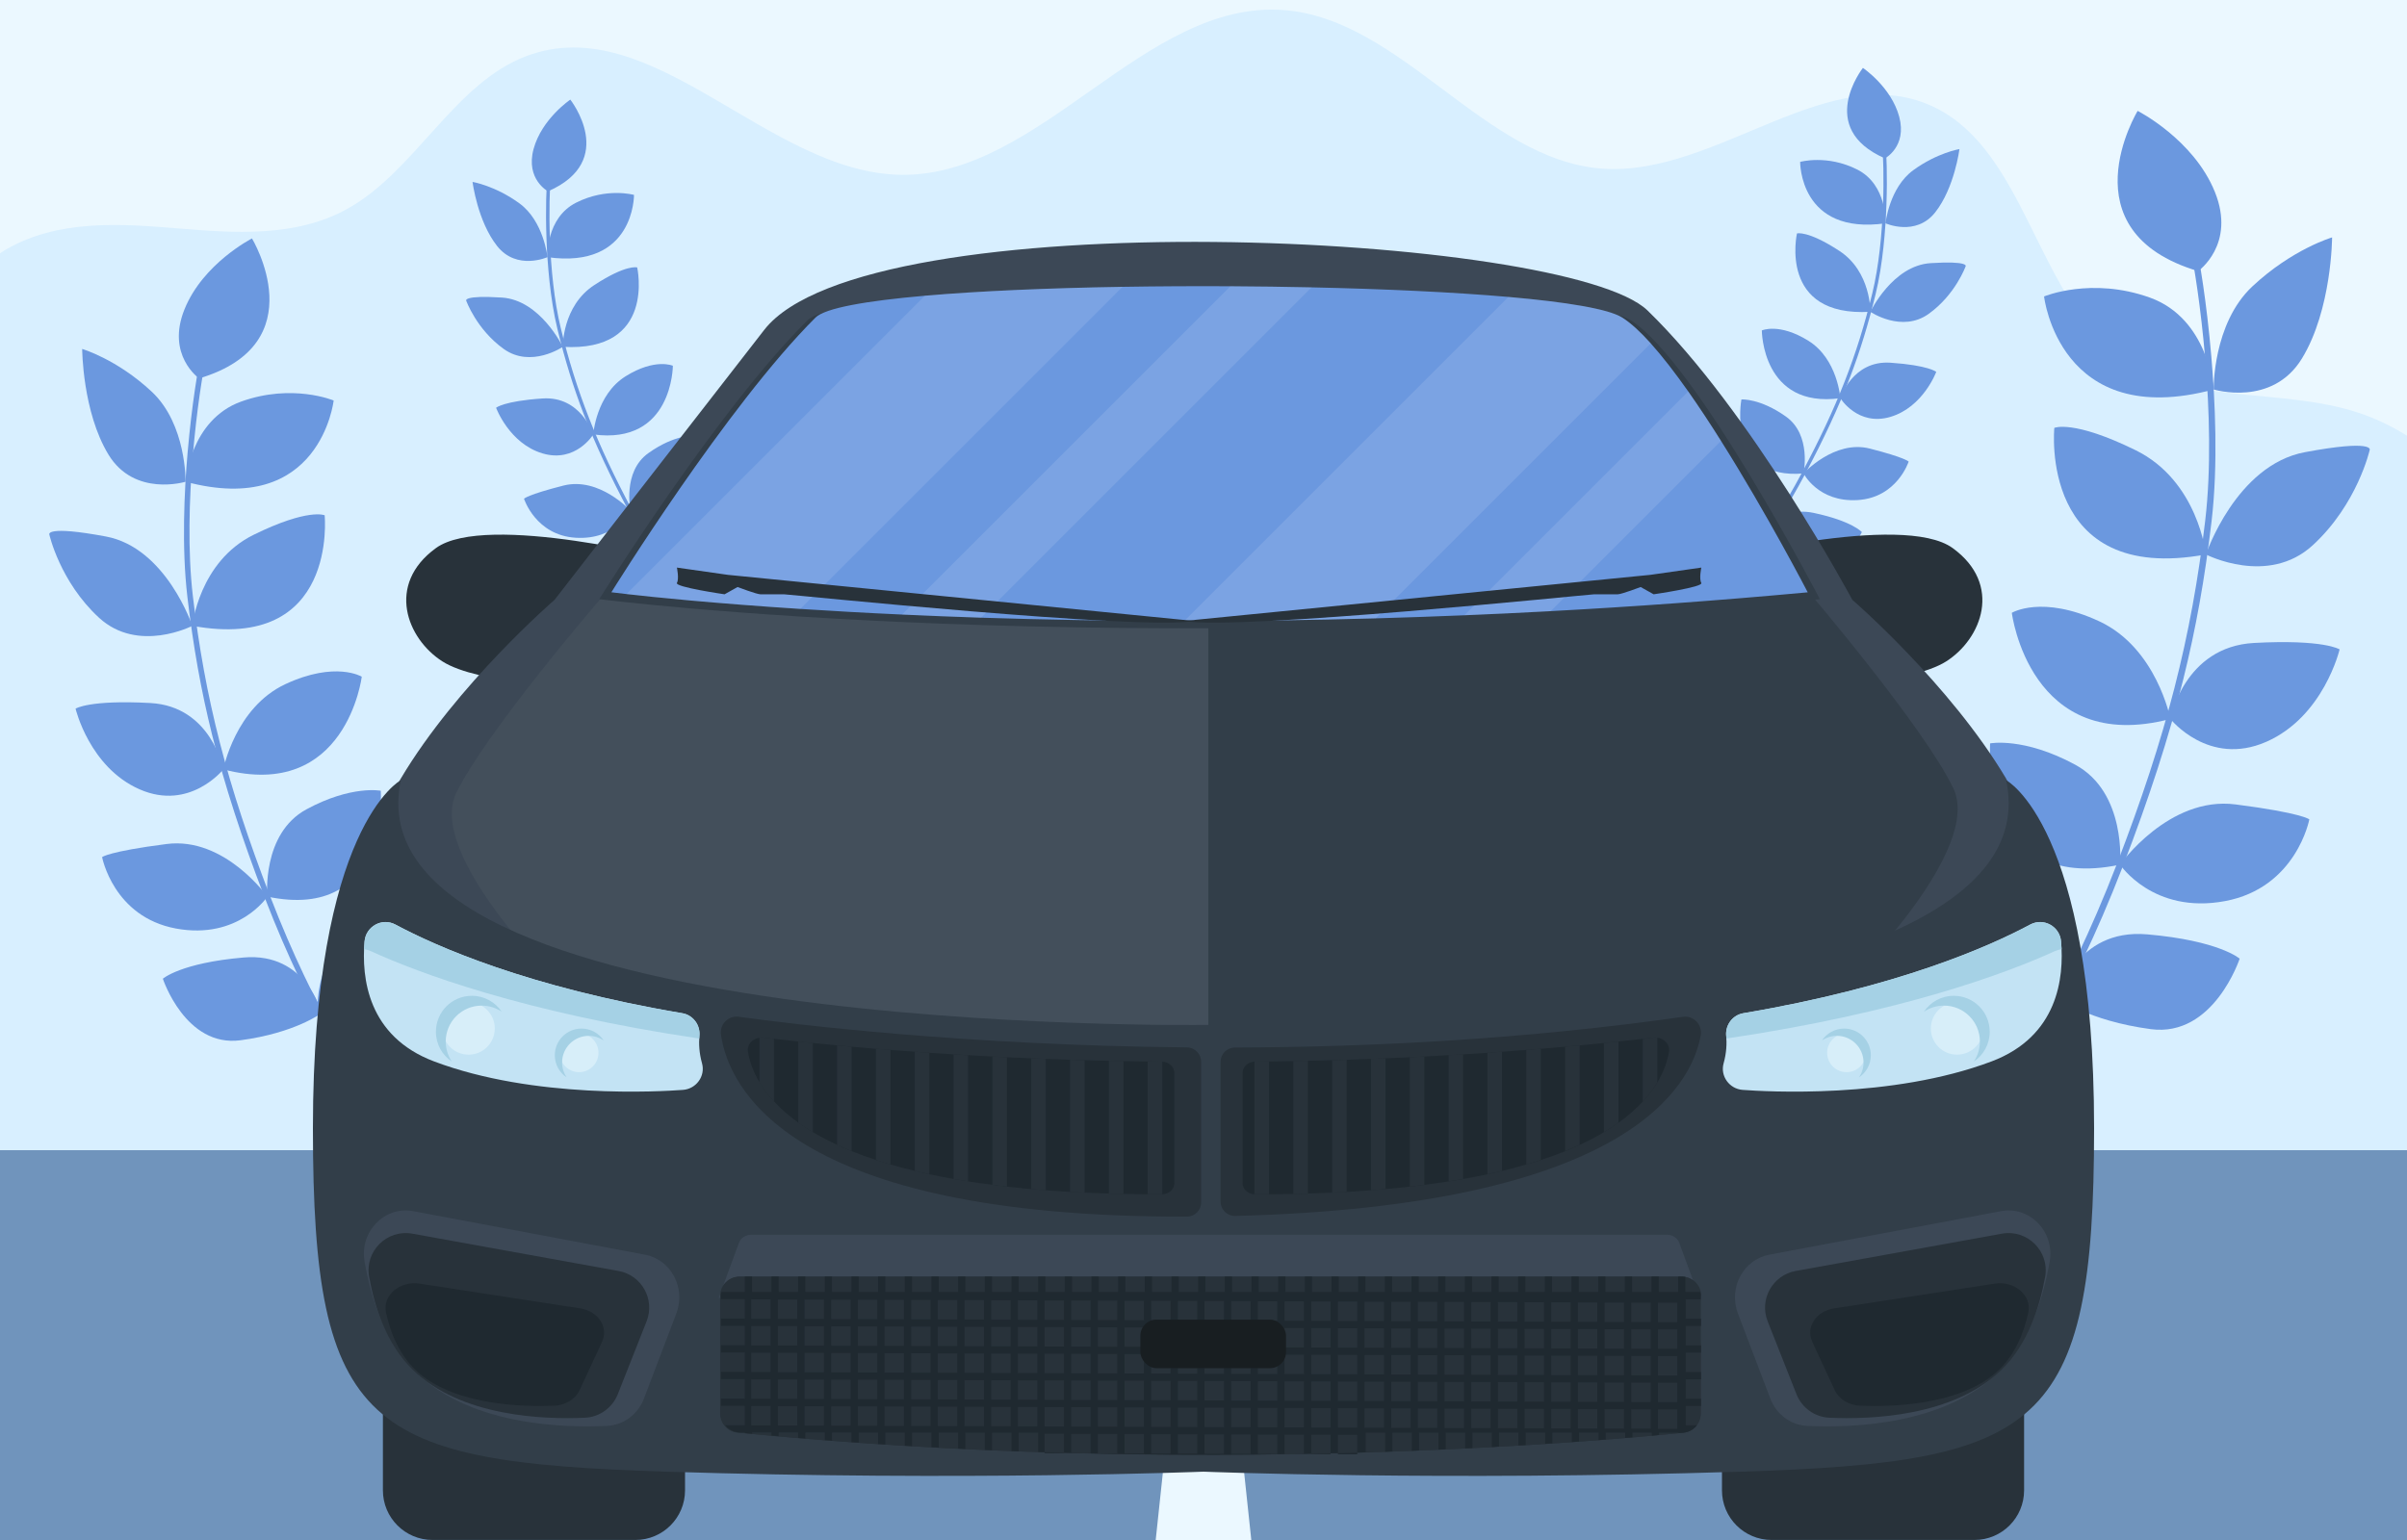 <?xml version="1.0" encoding="UTF-8"?>
<svg id="main" xmlns="http://www.w3.org/2000/svg" xmlns:xlink="http://www.w3.org/1999/xlink" viewBox="0 0 500 320">
  <rect x="0" y="0" width="500" height="320" fill="#808080" stroke="none"/>
  <defs>
    <style>
      .cls-1 {
        fill: #a5d1e5;
      }

      .cls-1, .cls-2, .cls-3, .cls-4, .cls-5, .cls-6, .cls-7, .cls-8, .cls-9, .cls-10, .cls-11, .cls-12, .cls-13, .cls-14, .cls-15 {
        stroke-width: 0px;
      }

      .cls-2 {
        fill: #6b98df;
      }

      .cls-3 {
        fill: #1f2930;
      }

      .cls-4 {
        fill: #7094bc;
      }

      .cls-5 {
        fill: #d8efff;
      }

      .cls-6 {
        fill: #d7eef9;
      }

      .cls-7 {
        fill: #181e21;
      }

      .cls-8 {
        fill: none;
      }

      .cls-9 {
        fill: #323e49;
      }

      .cls-10 {
        fill: #3c4856;
      }

      .cls-11 {
        fill: #fff;
        opacity: .11;
      }

      .cls-16 {
        clip-path: url(#clippath);
      }

      .cls-12 {
        fill: #28323a;
      }

      .cls-13 {
        fill: #434f5b;
      }

      .cls-14 {
        fill: #c3e3f4;
      }

      .cls-15 {
        fill: #ebf8ff;
      }
    </style>
    <clipPath id="clippath">
      <rect id="mask-2" data-name="mask" class="cls-8" width="500" height="320"/>
    </clipPath>
  </defs>
  <g id="mask">
    <g class="cls-16">
      <g id="main-2" data-name="main">
        <g id="background">
          <rect class="cls-15" width="500" height="253"/>
          <path class="cls-5" d="m500,90.54v148.46H0V52.63c.46-.31.93-.6,1.4-.87,10.62-6.1,23.31-5.32,35.28-4.32,11.96.99,24.61,1.92,35.34-3.97,14.22-7.8,22.29-26.17,37.34-31.82,26.24-9.86,50.29,24.49,78.05,24.68,28.9.18,50.4-36.39,79.23-34.24,24.51,1.82,41.66,31.16,66.17,32.95,23.93,1.76,47.64-23.55,69.41-12.56,18.43,9.31,20.91,38.34,37.49,51.15,14.1,10.89,33.56,6.69,50.12,12.11,3.58,1.17,6.97,2.8,10.17,4.8Z"/>
          <g>
            <path class="cls-2" d="m41.36,78.63s-6.9-4.82-3.03-14.37c3.86-9.55,14.01-14.71,14.01-14.71,0,0,13.29,21.86-10.97,29.08Z"/>
            <path class="cls-2" d="m38.55,100.1s.21-11.94-7.03-18.71c-7.24-6.77-14.45-8.88-14.45-8.88,0,0,.05,13.05,5.46,21.95,5.41,8.89,16.02,5.64,16.02,5.64Z"/>
            <path class="cls-2" d="m39.95,130.03s-5.44-16.21-17.95-18.55c-12.51-2.34-11.76-.44-11.76-.44,0,0,2.19,9.83,10.33,17.32,8.14,7.48,19.39,1.68,19.39,1.68Z"/>
            <path class="cls-2" d="m46.39,159.87s-2.44-13.1-15.17-13.79c-12.73-.69-15.52,1.17-15.52,1.17,0,0,2.87,12.2,13.31,16.77s17.38-4.15,17.38-4.15Z"/>
            <path class="cls-2" d="m55.53,186.31s-8.83-12.49-20.93-10.93c-12.1,1.55-13.39,2.72-13.39,2.72,0,0,2.34,12.43,15.34,14.84,13,2.4,18.99-6.62,18.99-6.62Z"/>
            <path class="cls-2" d="m66.8,210.49s-3.1-12.67-16.19-11.53c-13.09,1.13-16.78,4.41-16.78,4.41,0,0,4.69,14.3,16.11,12.79,11.42-1.52,16.86-5.66,16.86-5.66Z"/>
            <path class="cls-2" d="m38.55,100.1s.92-12.84,11.55-16.66c10.62-3.82,19.21-.22,19.21-.22,0,0-2.73,24.39-30.76,16.88Z"/>
            <path class="cls-2" d="m39.95,130.03s1.39-13.34,12.75-18.91c11.36-5.58,14.74-4.05,14.74-4.05,0,0,2.87,28.54-27.49,22.97Z"/>
            <path class="cls-2" d="m46.39,159.87s2.47-12.85,12.89-17.71c10.42-4.86,15.87-1.55,15.87-1.55,0,0-3.22,25.96-28.76,19.26Z"/>
            <path class="cls-2" d="m55.53,186.31s-1.21-13.08,8.13-18.14c9.34-5.06,15.44-3.86,15.44-3.86,0,0,1.81,27.34-23.57,22Z"/>
            <path class="cls-2" d="m66.01,210.01s-1.04-11.11,8.61-17.82c9.65-6.71,14.92-6.91,14.92-6.91,0,0-.47,32.95-23.52,24.72Z"/>
            <path class="cls-2" d="m74.18,224.44c-.09-.12-9.37-12.47-19.19-37.92-4.76-12.35-8.34-23.4-10.92-33.78-2.3-9.24-3.93-18.38-5.15-28.77-1.2-10.28-.64-21.93.05-29.9.88-10.15,2.19-17.67,2.76-20.23l1.12.25c-1.51,6.76-4.97,31.11-2.79,49.74,2.48,21.21,7.12,39.25,16,62.27,9.75,25.27,18.94,37.52,19.03,37.64l-.92.7Z"/>
          </g>
          <g>
            <path class="cls-2" d="m456.61,56.34s7.9-5.52,3.48-16.46c-4.42-10.94-16.04-16.84-16.04-16.84,0,0-15.22,25.03,12.57,33.3Z"/>
            <path class="cls-2" d="m459.84,80.93s-.24-13.67,8.05-21.43c8.3-7.76,16.55-10.17,16.55-10.17,0,0-.05,14.95-6.25,25.14-6.2,10.19-18.35,6.46-18.35,6.46Z"/>
            <path class="cls-2" d="m458.23,115.21s6.23-18.57,20.56-21.25c14.33-2.68,13.47-.5,13.47-.5,0,0-2.51,11.26-11.83,19.83-9.32,8.57-22.2,1.92-22.2,1.92Z"/>
            <path class="cls-2" d="m450.85,149.39s2.8-15,17.37-15.79c14.58-.79,17.78,1.34,17.78,1.34,0,0-3.28,13.97-15.25,19.21-11.97,5.24-19.9-4.76-19.9-4.76Z"/>
            <path class="cls-2" d="m440.39,179.67s10.12-14.3,23.98-12.52c13.86,1.78,15.34,3.11,15.34,3.11,0,0-2.68,14.24-17.56,16.99-14.89,2.75-21.75-7.58-21.75-7.58Z"/>
            <path class="cls-2" d="m427.48,207.36s3.55-14.51,18.54-13.21c14.99,1.3,19.22,5.05,19.22,5.05,0,0-5.38,16.38-18.45,14.65-13.07-1.74-19.31-6.48-19.31-6.48Z"/>
            <path class="cls-2" d="m459.84,80.93s-1.06-14.7-13.22-19.08c-12.17-4.38-22.01-.25-22.01-.25,0,0,3.13,27.94,35.23,19.33Z"/>
            <path class="cls-2" d="m458.23,115.21s-1.6-15.27-14.6-21.66c-13.01-6.39-16.89-4.64-16.89-4.64,0,0-3.29,32.69,31.49,26.3Z"/>
            <path class="cls-2" d="m450.85,149.39s-2.83-14.72-14.76-20.28c-11.94-5.56-18.18-1.77-18.18-1.77,0,0,3.69,29.73,32.94,22.05Z"/>
            <path class="cls-2" d="m440.39,179.67s1.39-14.98-9.31-20.77c-10.7-5.79-17.68-4.43-17.68-4.43,0,0-2.07,31.32,26.99,25.2Z"/>
            <path class="cls-2" d="m428.38,206.81s1.2-12.72-9.86-20.4c-11.05-7.68-17.08-7.91-17.08-7.91,0,0,.54,37.74,26.94,28.31Z"/>
            <path class="cls-2" d="m419.03,223.34c.11-.14,10.74-14.29,21.98-43.43,5.46-14.14,9.55-26.8,12.5-38.69,2.63-10.58,4.51-21.05,5.9-32.95,1.38-11.77.73-25.12-.06-34.24-1-11.62-2.5-20.23-3.16-23.17l-1.29.29c1.73,7.74,5.69,35.63,3.19,56.97-2.84,24.29-8.15,44.95-18.32,71.32-11.17,28.95-21.69,42.97-21.8,43.1l1.05.8Z"/>
          </g>
          <g>
            <path class="cls-2" d="m391.55,32.91s4.63-2.45,2.97-8.65c-1.66-6.2-7.54-10.15-7.54-10.15,0,0-9.87,12.5,4.58,18.8Z"/>
            <path class="cls-2" d="m391.67,46.4s.77-7.39,5.76-11.03,9.6-4.39,9.6-4.39c0,0-1.02,8.06-5.04,13.15-4.02,5.09-10.33,2.27-10.33,2.27Z"/>
            <path class="cls-2" d="m388.53,64.78s4.59-9.6,12.5-10.1c7.91-.5,7.3.62,7.3.62,0,0-2.1,5.91-7.69,9.92-5.6,4.01-12.11-.43-12.11-.43Z"/>
            <path class="cls-2" d="m382.29,82.74s2.5-7.91,10.42-7.37c7.92.54,9.5,1.9,9.5,1.9,0,0-2.7,7.32-9.5,9.35s-10.42-3.88-10.42-3.88Z"/>
            <path class="cls-2" d="m374.64,98.38s6.4-7.05,13.77-5.17c7.36,1.88,8.07,2.7,8.07,2.7,0,0-2.39,7.5-10.6,8-8.21.5-11.23-5.53-11.23-5.53Z"/>
            <path class="cls-2" d="m365.84,112.47s2.88-7.59,10.88-5.9,10.04,3.99,10.04,3.99c0,0-3.99,8.48-10.92,6.68s-9.99-4.78-9.99-4.78Z"/>
            <path class="cls-2" d="m391.67,46.4s.4-8-5.87-11.17-11.86-1.59-11.86-1.59c0,0-.16,15.28,17.73,12.76Z"/>
            <path class="cls-2" d="m388.53,64.78s.15-8.35-6.45-12.65c-6.59-4.31-8.8-3.62-8.8-3.62,0,0-3.94,17.42,15.25,16.28Z"/>
            <path class="cls-2" d="m382.29,82.74s-.55-8.13-6.62-11.92c-6.07-3.79-9.69-2.16-9.69-2.16,0,0,.02,16.29,16.31,14.08Z"/>
            <path class="cls-2" d="m374.64,98.38s1.74-7.99-3.65-11.82c-5.39-3.83-9.25-3.56-9.25-3.56,0,0-3.19,16.76,12.9,15.38Z"/>
            <path class="cls-2" d="m366.36,112.23s1.49-6.78-3.97-11.66c-5.46-4.88-8.69-5.4-8.69-5.4,0,0-2.21,20.4,12.66,17.06Z"/>
            <path class="cls-2" d="m360.22,120.53c.07-.07,6.74-7,14.73-21.98,3.88-7.27,6.92-13.83,9.31-20.05,2.12-5.53,3.82-11.06,5.36-17.39,1.52-6.26,2.06-13.51,2.24-18.48.23-6.34-.01-11.08-.17-12.71l-.71.07c.42,4.29.71,19.6-2.05,30.95-3.14,12.92-7.37,23.71-14.61,37.27-7.94,14.88-14.55,21.75-14.61,21.81l.51.5Z"/>
          </g>
          <g>
            <path class="cls-2" d="m113.84,39.76s-4.69-2.49-3.01-8.77c1.69-6.28,7.64-10.29,7.64-10.29,0,0,10.01,12.67-4.64,19.06Z"/>
            <path class="cls-2" d="m113.73,53.43s-.78-7.5-5.84-11.18-9.73-4.45-9.73-4.45c0,0,1.03,8.17,5.11,13.33,4.08,5.16,10.47,2.3,10.47,2.3Z"/>
            <path class="cls-2" d="m116.91,72.07s-4.66-9.74-12.67-10.24c-8.02-.51-7.4.63-7.4.63,0,0,2.13,5.99,7.8,10.05,5.67,4.06,12.27-.44,12.27-.44Z"/>
            <path class="cls-2" d="m123.24,90.27s-2.54-8.02-10.56-7.47c-8.03.54-9.63,1.93-9.63,1.93,0,0,2.73,7.42,9.63,9.48s10.57-3.94,10.57-3.94Z"/>
            <path class="cls-2" d="m130.99,106.14s-6.49-7.14-13.96-5.24c-7.46,1.9-8.18,2.73-8.18,2.73,0,0,2.42,7.61,10.75,8.11,8.33.51,11.39-5.61,11.39-5.61Z"/>
            <path class="cls-2" d="m139.91,120.42s-2.92-7.7-11.03-5.98-10.17,4.05-10.17,4.05c0,0,4.04,8.6,11.08,6.77s10.13-4.84,10.13-4.84Z"/>
            <path class="cls-2" d="m113.73,53.43s-.41-8.11,5.95-11.32,12.02-1.61,12.02-1.61c0,0,.16,15.49-17.97,12.94Z"/>
            <path class="cls-2" d="m116.91,72.07s-.15-8.46,6.53-12.83c6.69-4.37,8.92-3.67,8.92-3.67,0,0,3.99,17.66-15.46,16.5Z"/>
            <path class="cls-2" d="m123.24,90.27s.56-8.24,6.71-12.08c6.16-3.84,9.82-2.19,9.82-2.19,0,0-.02,16.51-16.54,14.27Z"/>
            <path class="cls-2" d="m130.99,106.14s-1.77-8.1,3.7-11.99c5.46-3.89,9.38-3.61,9.38-3.61,0,0,3.23,16.99-13.07,15.6Z"/>
            <path class="cls-2" d="m139.38,120.18s-1.51-6.88,4.02-11.82c5.53-4.95,8.81-5.47,8.81-5.47,0,0,2.24,20.68-12.84,17.3Z"/>
            <path class="cls-2" d="m145.61,128.59c-.07-.07-6.83-7.09-14.94-22.28-3.93-7.37-7.02-14.02-9.44-20.32-2.15-5.61-3.88-11.21-5.44-17.63-1.54-6.35-2.08-13.69-2.27-18.74-.23-6.42.01-11.24.17-12.88l.72.07c-.43,4.35-.72,19.87,2.08,31.38,3.19,13.09,7.48,24.04,14.81,37.78,8.05,15.08,14.75,22.05,14.82,22.11l-.52.51Z"/>
          </g>
          <rect class="cls-4" y="239" width="500" height="81"/>
          <polygon class="cls-15" points="259.93 320 240.07 320 248.68 239 251.32 239 259.93 320"/>
        </g>
        <g id="car">
          <path class="cls-12" d="m140.6,116.55s-39.63-10.24-50.05-2.66-6.02,18.86,1.36,23.55c7.37,4.7,28.38,5.41,28.38,5.41l20.31-26.3Z"/>
          <path class="cls-12" d="m355.58,116.55s39.63-10.24,50.05-2.66c10.42,7.58,6.02,18.86-1.36,23.55s-28.38,5.41-28.38,5.41l-20.31-26.3Z"/>
          <path class="cls-10" d="m416.73,161.79c-11.66-19.64-31.95-37.15-31.95-37.15,0,0-20.98-39.22-42.54-60.12-16.63-16.13-162.32-23.19-183.49,4.03-25.85,33.23-43.55,56.09-43.55,56.09,0,0-20.28,17.51-31.95,37.15-11.66,19.64,17.41,38.36,55.73,46.48s111,6.19,111,6.19v.66s72.68,1.27,111-6.85,67.39-26.84,55.73-46.48Z"/>
          <path class="cls-13" d="m124.68,124.5s-23.85,27.72-29.93,40.33,20.64,38.87,20.64,38.87l135.62,23.15v-119.49l-92.84-2.77-33.48,19.91Z"/>
          <path class="cls-9" d="m376.12,123.49s23.62,27.72,29.65,40.33c6.03,12.6-20.44,38.87-20.44,38.87l-134.32,23.15v-119.49s91.95-2.77,91.95-2.77l33.16,19.91Z"/>
          <g id="tires">
            <path class="cls-12" d="m142.3,296.33v13.35c0,5.7-4.62,10.31-10.31,10.31h-42.14c-5.7,0-10.31-4.62-10.31-10.31v-25.35c10.74,8.89,28.85,10.92,58.8,11.87,1.33.04,2.65.09,3.96.12Z"/>
            <path class="cls-12" d="m357.7,296.33v13.35c0,5.7,4.62,10.31,10.31,10.31h42.14c5.7,0,10.31-4.62,10.31-10.31v-25.35c-10.74,8.89-28.85,10.92-58.8,11.87-1.33.04-2.65.09-3.96.12Z"/>
          </g>
          <path class="cls-9" d="m416.73,162.11c11.46,53.21-166.73,50.86-166.73,50.86,0,0-178.19,2.36-166.73-50.86,0,0-18.27,9.56-18.27,72.33s11.23,69.38,73.34,71.36c62.11,1.98,111.66,0,111.66,0,0,0,49.55,1.98,111.66,0,62.11-1.98,73.34-8.59,73.34-71.36s-18.27-72.33-18.27-72.33Z"/>
          <path class="cls-9" d="m124.48,124.5s105.86,13.61,253.56,0c0,0-25.71-49.4-39.32-57.97-13.61-8.57-161.81-9.07-170.96,0-18.82,18.66-43.28,57.97-43.28,57.97Z"/>
          <path class="cls-2" d="m375.52,123.08c-18.52,1.71-36.35,2.99-53.4,3.91-6.09.33-12.07.62-17.95.86-6.26.26-12.39.47-18.39.64-13.99.39-27.28.56-39.76.55-15.33-.01-29.45-.28-42.21-.69-5.77-.19-11.25-.41-16.44-.65-7.71-.35-14.76-.76-21.12-1.17-18.22-1.18-30.67-2.46-36.12-3.09-2.06-.23-3.13-.37-3.13-.37,0,0,23.97-38.71,42.41-57.09,1.96-1.96,10.47-3.46,22.7-4.53,11.27-.98,25.68-1.6,41.06-1.85,7.33-.12,14.89-.16,22.41-.12,5.66.03,11.32.11,16.85.23,15.21.33,29.54,1,40.91,1.99,12.09,1.06,20.81,2.5,23.63,4.28,1.79,1.13,3.8,2.99,5.93,5.36,2.46,2.75,5.11,6.19,7.78,9.98,2.28,3.24,4.58,6.73,6.81,10.28,9.65,15.31,18.02,31.47,18.02,31.47Z"/>
          <path class="cls-11" d="m233.17,59.61l-66.92,66.92c-18.22-1.18-30.67-2.46-36.12-3.09l61.99-61.99c11.27-.98,25.68-1.6,41.06-1.85Z"/>
          <path class="cls-11" d="m342.91,71.35l-57.13,57.13c-13.99.39-27.28.56-39.76.55l67.33-67.33c12.09,1.06,20.81,2.5,23.63,4.28,1.79,1.13,3.8,2.99,5.93,5.36Z"/>
          <path class="cls-11" d="m272.44,59.72l-68.63,68.63c-5.77-.19-11.25-.41-16.44-.65l68.21-68.21c5.66.03,11.32.11,16.85.23Z"/>
          <path class="cls-11" d="m357.5,91.61l-35.38,35.38c-6.09.33-12.07.62-17.95.86l46.52-46.52c2.28,3.24,4.58,6.73,6.81,10.28Z"/>
          <path class="cls-12" d="m248.07,129.03l-96.87-9.58-10.59-1.51s.5,2.34,0,3.19,9.9,2.36,9.9,2.36l2.7-1.51s3.98,1.51,4.76,1.51,3.96,0,4.89,0,74.2,7.56,85.2,5.55Z"/>
          <path class="cls-12" d="m245.95,129.03l96.87-9.58,10.59-1.51s-.5,2.34,0,3.19-9.9,2.36-9.9,2.36l-2.7-1.51s-3.98,1.51-4.76,1.51-3.96,0-4.89,0-74.2,7.56-85.2,5.55Z"/>
          <g id="part">
            <path class="cls-12" d="m153.49,211.28c11.37,1.57,46.84,5.92,93.06,6.36,1.64.02,2.96,1.34,2.96,2.98v29.23c0,1.63-1.31,2.95-2.94,2.95,0,0-.02,0-.03,0-83.03.2-95.21-27.03-96.78-37.79-.32-2.17,1.55-4.03,3.73-3.74Z"/>
            <path class="cls-12" d="m353.28,215.18c-1.88,10.38-14.92,35.4-96.67,37.48-1.68.04-3.06-1.3-3.06-2.98v-29.03c0-1.65,1.33-2.98,2.98-2.98,28.47-.09,60.43-1.74,93.05-6.38,2.24-.32,4.11,1.66,3.71,3.89Z"/>
            <path class="cls-3" d="m243.95,222.93v22.92c0,1.25-1.12,2.27-2.52,2.31-.03,0-.06,0-.09,0h-.03c-.98,0-1.95,0-2.91-.01-1.71,0-3.4-.03-5.04-.06-1.02-.02-2.03-.05-3.02-.08-1.72-.05-3.4-.12-5.04-.19-1.02-.05-2.03-.1-3.02-.15-1.72-.1-3.41-.21-5.04-.34-1.03-.08-2.04-.16-3.02-.25-1.73-.15-3.41-.32-5.04-.51-1.03-.12-2.04-.24-3.02-.37-1.74-.22-3.42-.46-5.04-.72-1.03-.16-2.04-.33-3.02-.5-1.75-.31-3.43-.64-5.04-.98-1.04-.23-2.05-.45-3.02-.69-1.77-.42-3.45-.87-5.04-1.34-1.04-.3-2.05-.61-3.02-.93-1.8-.59-3.48-1.2-5.04-1.83-1.06-.43-2.07-.86-3.02-1.31-1.86-.86-3.53-1.74-5.04-2.64-1.09-.65-2.1-1.31-3.02-1.97-2.05-1.46-3.7-2.94-5.04-4.39-1.27-1.36-2.26-2.7-3.02-3.97-1.49-2.47-2.15-4.7-2.43-6.4-.24-1.44.91-2.7,2.43-2.92.28-.04.58-.05.88-.01.63.08,1.35.16,2.14.26,1.43.16,3.11.35,5.04.56.95.1,1.96.21,3.02.31,1.56.16,3.24.32,5.04.49.97.09,1.98.18,3.02.28,1.6.14,3.28.29,5.04.43.98.08,1.99.16,3.02.24,1.62.13,3.31.25,5.04.37.99.08,2,.15,3.02.22,1.64.11,3.32.22,5.04.32.99.06,2,.12,3.02.18,1.64.1,3.33.19,5.04.28,1,.05,2.01.1,3.02.15,1.65.08,3.33.15,5.04.22,1,.04,2.01.08,3.02.12,1.66.07,3.34.13,5.04.18,1,.03,2.01.06,3.02.09,1.66.05,3.34.09,5.04.12,1,.03,2.01.05,3.02.07,1.66.03,3.34.06,5.04.08.96.01,1.94.02,2.91.03.04,0,.08,0,.11,0,1.41.06,2.52,1.08,2.52,2.33Z"/>
            <path class="cls-3" d="m346.7,218.53c-.28,1.7-.95,3.93-2.43,6.4-.77,1.27-1.75,2.61-3.02,3.97-1.34,1.45-2.99,2.92-5.04,4.39-.93.66-1.93,1.32-3.02,1.97-1.51.9-3.19,1.78-5.04,2.64-.96.44-1.97.88-3.02,1.31-1.56.63-3.24,1.25-5.04,1.83-.97.32-1.98.63-3.02.93-1.59.46-3.27.91-5.04,1.34-.98.24-1.99.46-3.02.69-1.61.34-3.29.67-5.04.98-.98.18-1.99.34-3.02.5-1.62.26-3.3.5-5.04.72-.99.13-2,.25-3.02.37-1.63.19-3.31.36-5.04.51-.99.09-2,.17-3.02.25-1.63.13-3.32.24-5.04.34-.99.06-2,.11-3.02.15-1.64.08-3.32.14-5.04.19-.99.03-2,.06-3.02.08-1.64.04-3.33.06-5.04.06-.96.01-1.93.01-2.91.01h-.03s-.06,0-.09,0c-1.4-.04-2.52-1.06-2.52-2.31v-22.92c0-1.25,1.11-2.27,2.52-2.33.04,0,.08,0,.11,0,.98-.01,1.95-.02,2.91-.03,1.7-.02,3.38-.05,5.04-.08,1.01-.02,2.02-.04,3.02-.07,1.7-.04,3.38-.08,5.04-.12,1.02-.03,2.03-.06,3.02-.09,1.7-.06,3.38-.12,5.04-.18,1.02-.04,2.03-.08,3.02-.12,1.71-.07,3.39-.15,5.04-.22,1.02-.05,2.03-.1,3.02-.15,1.71-.09,3.4-.18,5.04-.28,1.02-.06,2.03-.12,3.02-.18,1.72-.11,3.4-.22,5.04-.32,1.02-.07,2.03-.14,3.02-.22,1.73-.12,3.42-.25,5.04-.37,1.03-.08,2.04-.16,3.02-.24,1.76-.14,3.44-.29,5.04-.43,1.04-.1,2.05-.19,3.02-.28,1.8-.17,3.48-.33,5.04-.49,1.06-.11,2.08-.21,3.02-.31,1.93-.21,3.61-.4,5.04-.56.8-.1,1.51-.18,2.14-.26.3-.04.6-.03.88.01,1.53.22,2.68,1.48,2.43,2.92Z"/>
            <g id="_1" data-name="1">
              <path class="cls-12" d="m160.78,215.86v13.04c-1.27-1.36-2.26-2.7-3.02-3.97v-9.32c.28-.04.58-.05.88-.01.63.08,1.35.16,2.14.26Z"/>
            </g>
            <g id="_1-2" data-name="1">
              <path class="cls-12" d="m168.84,216.74v18.52c-1.09-.65-2.1-1.31-3.02-1.97v-16.87c.95.1,1.96.21,3.02.31Z"/>
            </g>
            <g id="_1-3" data-name="1">
              <path class="cls-12" d="m176.91,217.5v21.7c-1.06-.43-2.07-.86-3.02-1.31v-20.67c.97.09,1.98.18,3.02.28Z"/>
            </g>
            <g id="_1-4" data-name="1">
              <path class="cls-12" d="m184.97,218.17v23.8c-1.04-.3-2.05-.61-3.02-.93v-23.11c.98.08,1.99.16,3.02.24Z"/>
            </g>
            <g id="_1-5" data-name="1">
              <path class="cls-12" d="m193.04,218.76v25.23c-1.04-.23-2.05-.45-3.02-.69v-24.76c.99.08,2,.15,3.02.22Z"/>
            </g>
            <g id="_1-6" data-name="1">
              <path class="cls-12" d="m201.1,219.26v26.22c-1.03-.16-2.04-.33-3.02-.5v-25.89c.99.06,2,.12,3.02.18Z"/>
            </g>
            <g id="_1-7" data-name="1">
              <path class="cls-12" d="m209.17,219.69v26.88c-1.03-.12-2.04-.24-3.02-.37v-26.66c1,.05,2.01.1,3.02.15Z"/>
            </g>
            <g id="_1-8" data-name="1">
              <path class="cls-12" d="m217.23,220.03v27.3c-1.03-.08-2.04-.16-3.02-.25v-27.17c1,.04,2.01.08,3.02.12Z"/>
            </g>
            <g id="_1-9" data-name="1">
              <path class="cls-12" d="m225.3,220.3v27.52c-1.02-.05-2.03-.1-3.02-.15v-27.46c1,.03,2.01.06,3.02.09Z"/>
            </g>
            <g id="_1-10" data-name="1">
              <path class="cls-12" d="m233.37,220.49v27.6c-1.02-.02-2.03-.05-3.02-.08v-27.59c1,.03,2.01.05,3.02.07Z"/>
            </g>
            <g id="_1-11" data-name="1">
              <path class="cls-12" d="m241.43,220.6v27.55s-.06,0-.09,0h-.03c-.98,0-1.95,0-2.91-.01v-27.58c.96.01,1.94.02,2.91.03.04,0,.08,0,.11,0Z"/>
            </g>
            <g id="_1-12" data-name="1">
              <path class="cls-12" d="m263.61,220.56v27.58c-.96.01-1.93.01-2.91.01h-.03s-.06,0-.09,0v-27.55s.08,0,.11,0c.98-.01,1.95-.02,2.91-.03Z"/>
            </g>
            <g id="_1-13" data-name="1">
              <path class="cls-12" d="m271.68,220.42v27.59c-.99.03-2,.06-3.02.08v-27.6c1.01-.02,2.02-.04,3.02-.07Z"/>
            </g>
            <g id="_1-14" data-name="1">
              <path class="cls-12" d="m279.74,220.21v27.46c-.99.06-2,.11-3.02.15v-27.52c1.02-.03,2.03-.06,3.02-.09Z"/>
            </g>
            <g id="_1-15" data-name="1">
              <path class="cls-12" d="m287.81,219.91v27.17c-.99.09-2,.17-3.02.25v-27.3c1.02-.04,2.03-.08,3.02-.12Z"/>
            </g>
            <g id="_1-16" data-name="1">
              <path class="cls-12" d="m295.87,219.54v26.66c-.99.13-2,.25-3.02.37v-26.88c1.02-.05,2.03-.1,3.02-.15Z"/>
            </g>
            <g id="_1-17" data-name="1">
              <path class="cls-12" d="m303.94,219.08v25.89c-.98.18-1.99.34-3.02.5v-26.22c1.02-.06,2.03-.12,3.02-.18Z"/>
            </g>
            <g id="_1-18" data-name="1">
              <path class="cls-12" d="m312,218.54v24.76c-.98.24-1.99.46-3.02.69v-25.23c1.02-.07,2.03-.14,3.02-.22Z"/>
            </g>
            <g id="_1-19" data-name="1">
              <path class="cls-12" d="m320.07,217.93v23.11c-.97.32-1.98.63-3.02.93v-23.8c1.03-.08,2.04-.16,3.02-.24Z"/>
            </g>
            <g id="_1-20" data-name="1">
              <path class="cls-12" d="m328.13,217.22v20.67c-.96.44-1.97.88-3.02,1.31v-21.7c1.04-.1,2.05-.19,3.02-.28Z"/>
            </g>
            <g id="_1-21" data-name="1">
              <path class="cls-12" d="m336.2,216.42v16.87c-.93.66-1.93,1.32-3.02,1.97v-18.52c1.06-.11,2.08-.21,3.02-.31Z"/>
            </g>
            <g id="_1-22" data-name="1">
              <path class="cls-12" d="m344.26,215.62v9.32c-.77,1.27-1.75,2.61-3.02,3.97v-13.04c.8-.1,1.51-.18,2.14-.26.3-.04.6-.03.88.01Z"/>
            </g>
          </g>
          <g id="headlight">
            <path class="cls-14" d="m358.58,215.22c.14,1.6.07,3.57-.54,5.73-.74,2.66,1.21,5.32,3.96,5.52,4.71.35,30.92,1.93,51.71-5.92,13.76-5.2,15.1-17.34,14.43-24.95-.28-3.13-3.64-4.98-6.41-3.49-8.44,4.53-27.48,13-59.58,18.42-2.24.38-3.77,2.43-3.58,4.69Z"/>
            <path class="cls-1" d="m428.25,197.22c-.49.08-.98.22-1.45.44-9.76,4.45-31.58,12.72-68.18,18.14-.01-.2-.03-.39-.04-.58-.19-2.26,1.34-4.3,3.58-4.68,32.09-5.42,51.13-13.9,59.57-18.42,2.77-1.48,6.13.36,6.41,3.5.05.51.08,1.05.11,1.61Z"/>
            <circle class="cls-6" cx="383.58" cy="218.76" r="4.03"/>
            <path class="cls-1" d="m388.62,219.27c0,1.92-.97,3.61-2.45,4.6.59-.88.94-1.95.94-3.09,0-3.06-2.48-5.54-5.54-5.54-1.14,0-2.21.35-3.09.94.99-1.48,2.68-2.45,4.6-2.45,3.06,0,5.54,2.48,5.54,5.54Z"/>
            <circle class="cls-6" cx="406.53" cy="213.71" r="5.44"/>
            <path class="cls-1" d="m413.32,214.39c0,2.59-1.31,4.86-3.31,6.2.8-1.19,1.27-2.62,1.27-4.16,0-4.13-3.34-7.47-7.47-7.47-1.54,0-2.98.47-4.16,1.27,1.34-2,3.61-3.31,6.2-3.31,4.13,0,7.47,3.34,7.47,7.47Z"/>
          </g>
          <g id="headlight-2" data-name="headlight">
            <path class="cls-14" d="m145.29,215.22c-.14,1.6-.07,3.57.54,5.73.74,2.66-1.21,5.32-3.96,5.52-4.71.35-30.92,1.93-51.71-5.92-13.76-5.2-15.1-17.34-14.43-24.95.28-3.13,3.64-4.98,6.41-3.49,8.44,4.53,27.48,13,59.58,18.42,2.24.38,3.77,2.43,3.58,4.69Z"/>
            <path class="cls-1" d="m75.62,197.22c.49.08.98.22,1.45.44,9.76,4.45,31.58,12.72,68.18,18.14.01-.2.03-.39.04-.58.19-2.26-1.34-4.3-3.58-4.68-32.09-5.42-51.13-13.9-59.57-18.42-2.77-1.48-6.13.36-6.41,3.5-.05.51-.08,1.05-.11,1.61Z"/>
            <circle class="cls-6" cx="120.29" cy="218.76" r="4.03"/>
            <path class="cls-1" d="m115.25,219.27c0,1.92.97,3.61,2.45,4.6-.59-.88-.94-1.95-.94-3.09,0-3.06,2.48-5.54,5.54-5.54,1.14,0,2.21.35,3.09.94-.99-1.48-2.68-2.45-4.6-2.45-3.06,0-5.54,2.48-5.54,5.54Z"/>
            <circle class="cls-6" cx="97.34" cy="213.71" r="5.44"/>
            <path class="cls-1" d="m90.55,214.39c0,2.59,1.31,4.86,3.31,6.2-.8-1.19-1.27-2.62-1.27-4.16,0-4.13,3.34-7.47,7.47-7.47,1.54,0,2.98.47,4.16,1.27-1.34-2-3.61-3.31-6.2-3.31-4.13,0-7.47,3.34-7.47,7.47Z"/>
          </g>
          <g id="part-2" data-name="part">
            <path class="cls-10" d="m353.28,270.41v8.62l-203.41-9.33h-.28s-.29-.03-.29-.03l.31-.86.65-1.75,3.25-8.84c.36-.98,1.4-1.65,2.57-1.65h190.17c1.17,0,2.21.67,2.57,1.65l2.8,7.62.1.26,1.58,4.31Z"/>
            <path class="cls-12" d="m353.28,269.28v24.46c0,2.05-1.55,3.77-3.59,3.97-18.07,1.84-101.97,9.32-196.51-.02-2.05-.2-3.6-1.93-3.6-3.98v-24.43c0-2.21,1.79-4,4-4h195.7c.75,0,1.44.2,2.04.56,1.17.7,1.96,1.98,1.96,3.44Z"/>
            <path class="cls-12" d="m353.28,269.28v24.46c0,.92-.32,1.78-.85,2.46-.65.83-1.62,1.4-2.74,1.51-.34.04-.7.07-1.09.11-1.14.11-2.5.24-4.03.38-.48.05-.99.1-1.51.14-1.24.11-2.59.23-4.03.36-.49.04-1,.08-1.51.12-1.28.11-2.62.22-4.03.33-.49.04-1,.08-1.51.12-1.29.1-2.64.2-4.03.3-.5.04-1,.07-1.51.11-1.31.09-2.65.18-4.03.27-.5.04-1,.07-1.51.1-1.31.09-2.65.17-4.03.25-.5.03-1,.06-1.51.09-1.32.08-2.66.16-4.03.23-.5.03-1,.06-1.51.09-1.32.07-2.66.14-4.03.21-.5.03-1,.05-1.51.07-1.32.07-2.67.13-4.03.19-.5.02-1,.05-1.51.07-1.33.06-2.67.11-4.03.17-.5.02-1,.04-1.51.06-1.33.05-2.67.1-4.03.15-.5.02-1,.04-1.51.06-.74.02-1.48.05-2.23.07-20.26.64-44.03.82-69.85-.03-1.34-.04-2.68-.09-4.03-.14-.5-.02-1.01-.04-1.51-.06-1.34-.05-2.68-.1-4.03-.16-.5-.03-1.01-.05-1.51-.07-1.34-.06-2.68-.12-4.03-.19-.5-.02-1.01-.05-1.51-.08-1.34-.06-2.68-.13-4.03-.2-.5-.03-1-.06-1.51-.09-1.34-.07-2.68-.15-4.03-.23l-1.51-.09c-1.34-.08-2.68-.17-4.03-.25-.5-.03-1.01-.07-1.51-.1-1.34-.09-2.69-.18-4.03-.28-.5-.03-1.01-.07-1.51-.11-1.34-.1-2.69-.2-4.03-.3-.5-.04-1.01-.08-1.51-.12-1.34-.1-2.68-.21-4.03-.32-.5-.04-1-.09-1.51-.13-1.34-.12-2.69-.23-4.03-.35-.5-.04-1.01-.09-1.51-.13-1.34-.13-2.69-.25-4.03-.38-.5-.05-1.01-.1-1.51-.15-.38-.04-.76-.08-1.14-.11-.07,0-.14-.02-.21-.02-1.11-.11-2.08-.67-2.73-1.49-.54-.68-.87-1.55-.87-2.49v-24.43c0-.16.01-.31.03-.46.02-.12.03-.23.06-.34.11-.51.31-.99.59-1.41.72-1.07,1.94-1.78,3.33-1.78h195.7c.29,0,.56.03.83.09.43.09.84.25,1.2.47.13.08.26.17.38.26.76.57,1.3,1.41,1.5,2.37.06.26.09.53.09.81Z"/>
            <path id="_1-23" data-name="1" class="cls-3" d="m353.28,269.98v-.71c0-.28-.03-.55-.09-.81h-3.08v-3.11c-.27-.06-.54-.09-.83-.09h-.68v3.19h-4.03v-3.19h-1.51v3.19h-4.03v-3.19h-1.51v3.19h-4.03v-3.19h-1.51v3.19h-4.03v-3.19h-1.51v3.19h-4.03v-3.19h-1.51v3.19h-4.03v-3.19h-1.51v3.19h-4.03v-3.19h-1.51v3.19h-4.03v-3.19h-1.51v3.19h-4.03v-3.19h-1.51v3.19h-4.03v-3.19h-1.51v3.19h-4.03v-3.19h-1.51v3.19h-4.03v-3.19h-1.51v3.19h-4.03v-3.19h-1.51v3.19h-4.03v-3.19h-1.51v3.19h-4.03v-3.19h-1.51v3.19h-4.03v-3.19h-1.51v3.19h-4.03v-3.19h-1.51v3.19h-4.03v-3.19h-1.51v3.19h-4.03v-3.19h-1.51v3.19h-4.03v-3.19h-1.51v3.19h-4.03v-3.19h-1.51v3.19h-4.03v-3.19h-1.51v3.19h-4.03v-3.19h-1.51v3.19h-4.03v-3.19h-1.51v3.19h-4.03v-3.19h-1.51v3.19h-4.03v-3.19h-1.51v3.19h-4.03v-3.19h-1.51v3.19h-4.03v-3.19h-1.51v3.19h-4.03v-3.19h-1.51v3.19h-4.03v-3.19h-1.51v3.19h-4.03v-3.19h-1.51v3.19h-4.03v-3.19h-1.51v3.19h-4.03v-3.19h-1.51v3.19h-4.03v-3.19h-1.51v3.19h-4.03v-3.19h-1.51v3.19h-4.86c-.03.11-.04.23-.06.34-.02.15-.03.31-.03.46v.71h4.95v4.03h-4.95v1.51h4.95v4.03h-4.95v1.51h4.95v4.03h-4.95v1.51h4.95v4.03h-4.95v1.51h4.95v4.03h-4.08c.65.82,1.62,1.38,2.73,1.49.07,0,.14.02.21.02h1.14v.11c.5.05,1.01.1,1.51.15v-.26h4.03v.64c.5.05,1.01.09,1.51.13v-.77h4.03v1.12c.51.04,1.01.09,1.51.13v-1.25h4.03v1.57c.5.04,1.01.08,1.51.12v-1.68h4.03v1.99c.5.04,1.01.08,1.51.11v-2.09h4.03v2.37c.5.04,1.01.07,1.51.1v-2.47h4.03v2.72l1.51.09v-2.81h4.03v3.04c.51.03,1.01.06,1.51.09v-3.13h4.03v3.33c.5.03,1.01.06,1.51.08v-3.4h4.03v3.59c.5.02,1.01.04,1.51.07v-3.65h4.03v3.81c.5.02,1.01.04,1.51.06v-3.87h4.03v4.01c25.82.85,49.59.66,69.85.03h-1.8v-4.03h4.03v3.96c.51-.02,1.01-.04,1.51-.06v-3.91h4.03v3.76c.51-.02,1.01-.04,1.51-.06v-3.7h4.03v3.53c.51-.02,1.01-.05,1.51-.07v-3.47h4.03v3.28c.51-.02,1.01-.05,1.51-.07v-3.21h4.03v2.99c.51-.03,1.01-.06,1.51-.09v-2.91h4.03v2.68c.51-.03,1.01-.06,1.51-.09v-2.59h4.03v2.34c.51-.03,1.01-.07,1.51-.1v-2.24h4.03v1.97c.51-.04,1.01-.07,1.51-.11v-1.86h4.03v1.56c.51-.04,1.02-.08,1.51-.12v-1.44h4.03v1.11c.51-.04,1.02-.08,1.51-.12v-.99h4.03v.64c.52-.05,1.03-.09,1.51-.14v-.49h4.03v.11c.39-.04.75-.08,1.09-.11,1.12-.12,2.09-.68,2.74-1.51h-2.31v-4.03h3.17v-1.51h-3.17v-4.03h3.17v-1.51h-3.17v-4.03h3.17v-1.51h-3.17v-4.03h3.17v-1.51h-3.17v-4.03h3.17Zm-193.21,26.21h-4.03v-4.03h4.03v4.03Zm0-5.54h-4.03v-4.03h4.03v4.03Zm0-5.54h-4.03v-4.03h4.03v4.03Zm0-5.54h-4.03v-4.03h4.03v4.03Zm0-5.54h-4.03v-4.03h4.03v4.03Zm5.54,22.18h-4.03v-4.03h4.03v4.03Zm0-5.54h-4.03v-4.03h4.03v4.03Zm0-5.54h-4.03v-4.03h4.03v4.03Zm0-5.54h-4.03v-4.03h4.03v4.03Zm0-5.54h-4.03v-4.03h4.03v4.03Zm5.54,22.18h-4.03v-4.03h4.03v4.03Zm0-5.54h-4.03v-4.03h4.03v4.03Zm0-5.54h-4.03v-4.03h4.03v4.03Zm0-5.54h-4.03v-4.03h4.03v4.03Zm0-5.54h-4.03v-4.03h4.03v4.03Zm5.54,22.18h-4.03v-4.03h4.03v4.03Zm0-5.54h-4.03v-4.03h4.03v4.03Zm0-5.54h-4.03v-4.03h4.03v4.03Zm0-5.54h-4.03v-4.03h4.03v4.03Zm0-5.54h-4.03v-4.03h4.03v4.03Zm5.54,22.18h-4.03v-4.03h4.03v4.03Zm0-5.54h-4.03v-4.03h4.03v4.03Zm0-5.54h-4.03v-4.03h4.03v4.03Zm0-5.54h-4.03v-4.03h4.03v4.03Zm0-5.54h-4.03v-4.03h4.03v4.03Zm5.54,22.18h-4.03v-4.03h4.03v4.03Zm0-5.54h-4.03v-4.03h4.03v4.03Zm0-5.54h-4.03v-4.03h4.03v4.03Zm0-5.54h-4.03v-4.03h4.03v4.03Zm0-5.54h-4.03v-4.03h4.03v4.03Zm5.54,22.18h-4.03v-4.03h4.03v4.03Zm0-5.54h-4.03v-4.03h4.03v4.03Zm0-5.54h-4.03v-4.03h4.03v4.03Zm0-5.54h-4.03v-4.03h4.03v4.03Zm0-5.54h-4.03v-4.03h4.03v4.03Zm5.54,22.18h-4.03v-4.03h4.03v4.03Zm0-5.54h-4.03v-4.03h4.03v4.03Zm0-5.54h-4.03v-4.03h4.03v4.03Zm0-5.54h-4.03v-4.03h4.03v4.03Zm0-5.54h-4.03v-4.03h4.03v4.03Zm5.54,22.18h-4.03v-4.03h4.03v4.03Zm0-5.54h-4.03v-4.03h4.03v4.03Zm0-5.54h-4.03v-4.03h4.03v4.03Zm0-5.54h-4.03v-4.03h4.03v4.03Zm0-5.54h-4.03v-4.03h4.03v4.03Zm5.54,22.18h-4.03v-4.03h4.03v4.03Zm0-5.54h-4.03v-4.03h4.03v4.03Zm0-5.54h-4.03v-4.03h4.03v4.03Zm0-5.54h-4.03v-4.03h4.03v4.03Zm0-5.54h-4.03v-4.03h4.03v4.03Zm5.54,22.18h-4.03v-4.03h4.03v4.03Zm0-5.54h-4.03v-4.03h4.03v4.03Zm0-5.54h-4.03v-4.03h4.03v4.03Zm0-5.54h-4.03v-4.03h4.03v4.03Zm0-5.54h-4.03v-4.03h4.03v4.03Zm5.54,27.72h-4.03v-4.03h4.03v4.03Zm0-5.54h-4.03v-4.03h4.03v4.03Zm0-5.54h-4.03v-4.03h4.03v4.03Zm0-5.54h-4.03v-4.03h4.03v4.03Zm0-5.54h-4.03v-4.03h4.03v4.03Zm0-5.54h-4.03v-4.03h4.03v4.03Zm5.54,27.72h-4.03v-4.03h4.03v4.03Zm0-5.54h-4.03v-4.03h4.03v4.03Zm0-5.54h-4.03v-4.03h4.03v4.03Zm0-5.54h-4.03v-4.03h4.03v4.03Zm0-5.54h-4.03v-4.03h4.03v4.03Zm0-5.54h-4.03v-4.03h4.03v4.03Zm5.54,27.72h-4.03v-4.03h4.03v4.03Zm0-5.54h-4.03v-4.03h4.03v4.03Zm0-5.54h-4.03v-4.03h4.03v4.03Zm0-5.54h-4.03v-4.03h4.03v4.03Zm0-5.54h-4.03v-4.03h4.03v4.03Zm0-5.54h-4.03v-4.03h4.03v4.03Zm5.54,27.72h-4.03v-4.03h4.03v4.03Zm0-5.54h-4.03v-4.03h4.03v4.03Zm0-5.54h-4.03v-4.03h4.03v4.03Zm0-5.54h-4.03v-4.03h4.03v4.03Zm0-5.54h-4.03v-4.03h4.03v4.03Zm0-5.54h-4.03v-4.03h4.03v4.03Zm5.54,27.72h-4.03v-4.03h4.03v4.03Zm0-5.54h-4.03v-4.03h4.03v4.03Zm0-5.54h-4.03v-4.03h4.03v4.03Zm0-5.54h-4.03v-4.03h4.03v4.03Zm0-5.54h-4.03v-4.03h4.03v4.03Zm0-5.54h-4.03v-4.03h4.03v4.03Zm5.54,27.72h-4.03v-4.03h4.03v4.03Zm0-5.54h-4.03v-4.03h4.03v4.03Zm0-5.54h-4.03v-4.03h4.03v4.03Zm0-5.54h-4.03v-4.03h4.03v4.03Zm0-5.54h-4.03v-4.03h4.03v4.03Zm0-5.54h-4.03v-4.03h4.03v4.03Zm5.54,27.72h-4.03v-4.03h4.03v4.03Zm0-5.54h-4.03v-4.03h4.03v4.03Zm0-5.54h-4.03v-4.03h4.03v4.03Zm0-5.54h-4.03v-4.03h4.03v4.03Zm0-5.54h-4.03v-4.03h4.03v4.03Zm0-5.54h-4.03v-4.03h4.03v4.03Zm5.54,27.72h-4.03v-4.03h4.03v4.03Zm0-5.54h-4.03v-4.03h4.03v4.03Zm0-5.54h-4.03v-4.03h4.03v4.03Zm0-5.54h-4.03v-4.03h4.03v4.03Zm0-5.54h-4.03v-4.03h4.03v4.03Zm0-5.54h-4.03v-4.03h4.03v4.03Zm5.54,27.72h-4.03v-4.03h4.03v4.03Zm0-5.54h-4.03v-4.03h4.03v4.03Zm0-5.54h-4.03v-4.03h4.03v4.03Zm0-5.54h-4.03v-4.03h4.03v4.03Zm0-5.54h-4.03v-4.03h4.03v4.03Zm0-5.54h-4.03v-4.03h4.03v4.03Zm5.54,27.72h-4.03v-4.03h4.03v4.03Zm0-5.54h-4.03v-4.03h4.03v4.03Zm0-5.54h-4.03v-4.03h4.03v4.03Zm0-5.54h-4.03v-4.03h4.03v4.03Zm0-5.54h-4.03v-4.03h4.03v4.03Zm0-5.54h-4.03v-4.03h4.03v4.03Zm5.54,27.72h-4.03v-4.03h4.03v4.03Zm0-5.54h-4.03v-4.03h4.03v4.03Zm0-5.54h-4.03v-4.03h4.03v4.03Zm0-5.54h-4.03v-4.03h4.03v4.03Zm0-5.54h-4.03v-4.03h4.03v4.03Zm0-5.54h-4.03v-4.03h4.03v4.03Zm5.54,27.72h-4.03v-4.03h4.03v4.03Zm0-5.54h-4.03v-4.03h4.03v4.03Zm0-5.54h-4.03v-4.03h4.03v4.03Zm0-5.54h-4.03v-4.03h4.03v4.03Zm0-5.54h-4.03v-4.03h4.03v4.03Zm0-5.54h-4.03v-4.03h4.03v4.03Zm5.54,22.18h-4.03v-4.03h4.03v4.03Zm0-5.54h-4.03v-4.03h4.03v4.03Zm0-5.54h-4.03v-4.03h4.03v4.03Zm0-5.54h-4.03v-4.03h4.03v4.03Zm0-5.54h-4.03v-4.03h4.03v4.03Zm5.54,22.18h-4.03v-4.03h4.03v4.03Zm0-5.54h-4.03v-4.03h4.03v4.03Zm0-5.54h-4.03v-4.03h4.03v4.03Zm0-5.54h-4.03v-4.03h4.03v4.03Zm0-5.54h-4.03v-4.03h4.03v4.03Zm5.54,22.18h-4.03v-4.03h4.03v4.03Zm0-5.54h-4.03v-4.03h4.03v4.03Zm0-5.54h-4.03v-4.03h4.03v4.03Zm0-5.54h-4.03v-4.03h4.03v4.03Zm0-5.54h-4.03v-4.03h4.03v4.03Zm5.54,22.18h-4.03v-4.03h4.03v4.03Zm0-5.54h-4.03v-4.03h4.03v4.03Zm0-5.54h-4.03v-4.03h4.03v4.03Zm0-5.54h-4.03v-4.03h4.03v4.03Zm0-5.54h-4.03v-4.03h4.03v4.03Zm5.54,22.18h-4.03v-4.03h4.03v4.03Zm0-5.54h-4.03v-4.03h4.03v4.03Zm0-5.54h-4.03v-4.03h4.03v4.03Zm0-5.54h-4.03v-4.03h4.03v4.03Zm0-5.54h-4.03v-4.03h4.03v4.03Zm5.54,22.18h-4.03v-4.03h4.03v4.03Zm0-5.54h-4.03v-4.03h4.03v4.03Zm0-5.54h-4.03v-4.03h4.03v4.03Zm0-5.54h-4.03v-4.03h4.03v4.03Zm0-5.54h-4.03v-4.03h4.03v4.03Zm5.54,22.18h-4.03v-4.03h4.03v4.03Zm0-5.54h-4.03v-4.03h4.03v4.03Zm0-5.54h-4.03v-4.03h4.03v4.03Zm0-5.54h-4.03v-4.03h4.03v4.03Zm0-5.54h-4.03v-4.03h4.03v4.03Zm5.54,22.18h-4.03v-4.03h4.03v4.03Zm0-5.54h-4.03v-4.03h4.03v4.03Zm0-5.54h-4.03v-4.03h4.03v4.03Zm0-5.54h-4.03v-4.03h4.03v4.03Zm0-5.54h-4.03v-4.03h4.03v4.03Zm5.54,22.18h-4.03v-4.03h4.03v4.03Zm0-5.54h-4.03v-4.03h4.03v4.03Zm0-5.54h-4.03v-4.03h4.03v4.03Zm0-5.54h-4.03v-4.03h4.03v4.03Zm0-5.54h-4.03v-4.03h4.03v4.03Zm5.54,22.18h-4.03v-4.03h4.03v4.03Zm0-5.54h-4.03v-4.03h4.03v4.03Zm0-5.54h-4.03v-4.03h4.03v4.03Zm0-5.54h-4.03v-4.03h4.03v4.03Zm0-5.54h-4.03v-4.03h4.03v4.03Zm5.54,22.18h-4.03v-4.03h4.03v4.03Zm0-5.54h-4.03v-4.03h4.03v4.03Zm0-5.54h-4.03v-4.03h4.03v4.03Zm0-5.54h-4.03v-4.03h4.03v4.03Zm0-5.54h-4.03v-4.03h4.03v4.03Zm5.54,22.18h-4.03v-4.03h4.03v4.03Zm0-5.54h-4.03v-4.03h4.03v4.03Zm0-5.54h-4.03v-4.03h4.03v4.03Zm0-5.54h-4.03v-4.03h4.03v4.03Zm0-5.54h-4.03v-4.03h4.03v4.03Z"/>
            <rect class="cls-7" x="236.89" y="274.21" width="30.25" height="10.08" rx="3.32" ry="3.32"/>
          </g>
          <g id="part-3" data-name="part">
            <path class="cls-10" d="m361.01,272.92l6.73,17.68c1.25,3.29,4.24,5.53,7.65,5.69,9.57.46,28.98-.21,40.25-11.66,6.09-6.18,8.87-15.17,10.14-22.5,1.07-6.19-4.15-11.58-10.11-10.46l-48.13,9.04c-5.4,1.01-8.55,6.9-6.53,12.2Z"/>
            <path class="cls-12" d="m367.19,274.55l5.99,15.16c1.12,2.82,3.78,4.74,6.81,4.88,8.51.39,25.79-.18,35.82-9.99,5.42-5.3,7.9-13.01,9.02-19.29.95-5.3-3.69-9.92-8.99-8.96l-42.83,7.75c-4.8.87-7.61,5.92-5.82,10.45Z"/>
            <path class="cls-3" d="m376.45,278.81l4.67,10.05c.87,1.87,2.94,3.14,5.3,3.24,6.63.26,20.08-.12,27.89-6.63,4.22-3.51,6.15-8.63,7.03-12.79.74-3.52-2.88-6.58-7-5.95l-33.35,5.14c-3.74.58-5.93,3.92-4.53,6.93Z"/>
          </g>
          <g id="part-4" data-name="part">
            <path class="cls-10" d="m140.5,272.92l-6.73,17.68c-1.25,3.29-4.24,5.53-7.65,5.69-9.57.46-28.98-.21-40.25-11.66-6.09-6.18-8.87-15.17-10.14-22.5-1.07-6.19,4.15-11.58,10.11-10.46l48.13,9.04c5.4,1.01,8.55,6.9,6.53,12.2Z"/>
            <path class="cls-12" d="m134.32,274.55l-5.99,15.16c-1.12,2.82-3.78,4.74-6.81,4.88-8.51.39-25.79-.18-35.82-9.99-5.42-5.3-7.9-13.01-9.02-19.29-.95-5.3,3.69-9.92,8.99-8.96l42.83,7.75c4.8.87,7.61,5.92,5.82,10.45Z"/>
            <path class="cls-3" d="m125.07,278.81l-4.67,10.05c-.87,1.87-2.94,3.14-5.3,3.24-6.63.26-20.08-.12-27.89-6.63-4.22-3.51-6.15-8.63-7.03-12.79-.74-3.52,2.88-6.58,7-5.95l33.35,5.14c3.74.58,5.93,3.92,4.53,6.93Z"/>
          </g>
        </g>
      </g>
    </g>
  </g>
</svg>